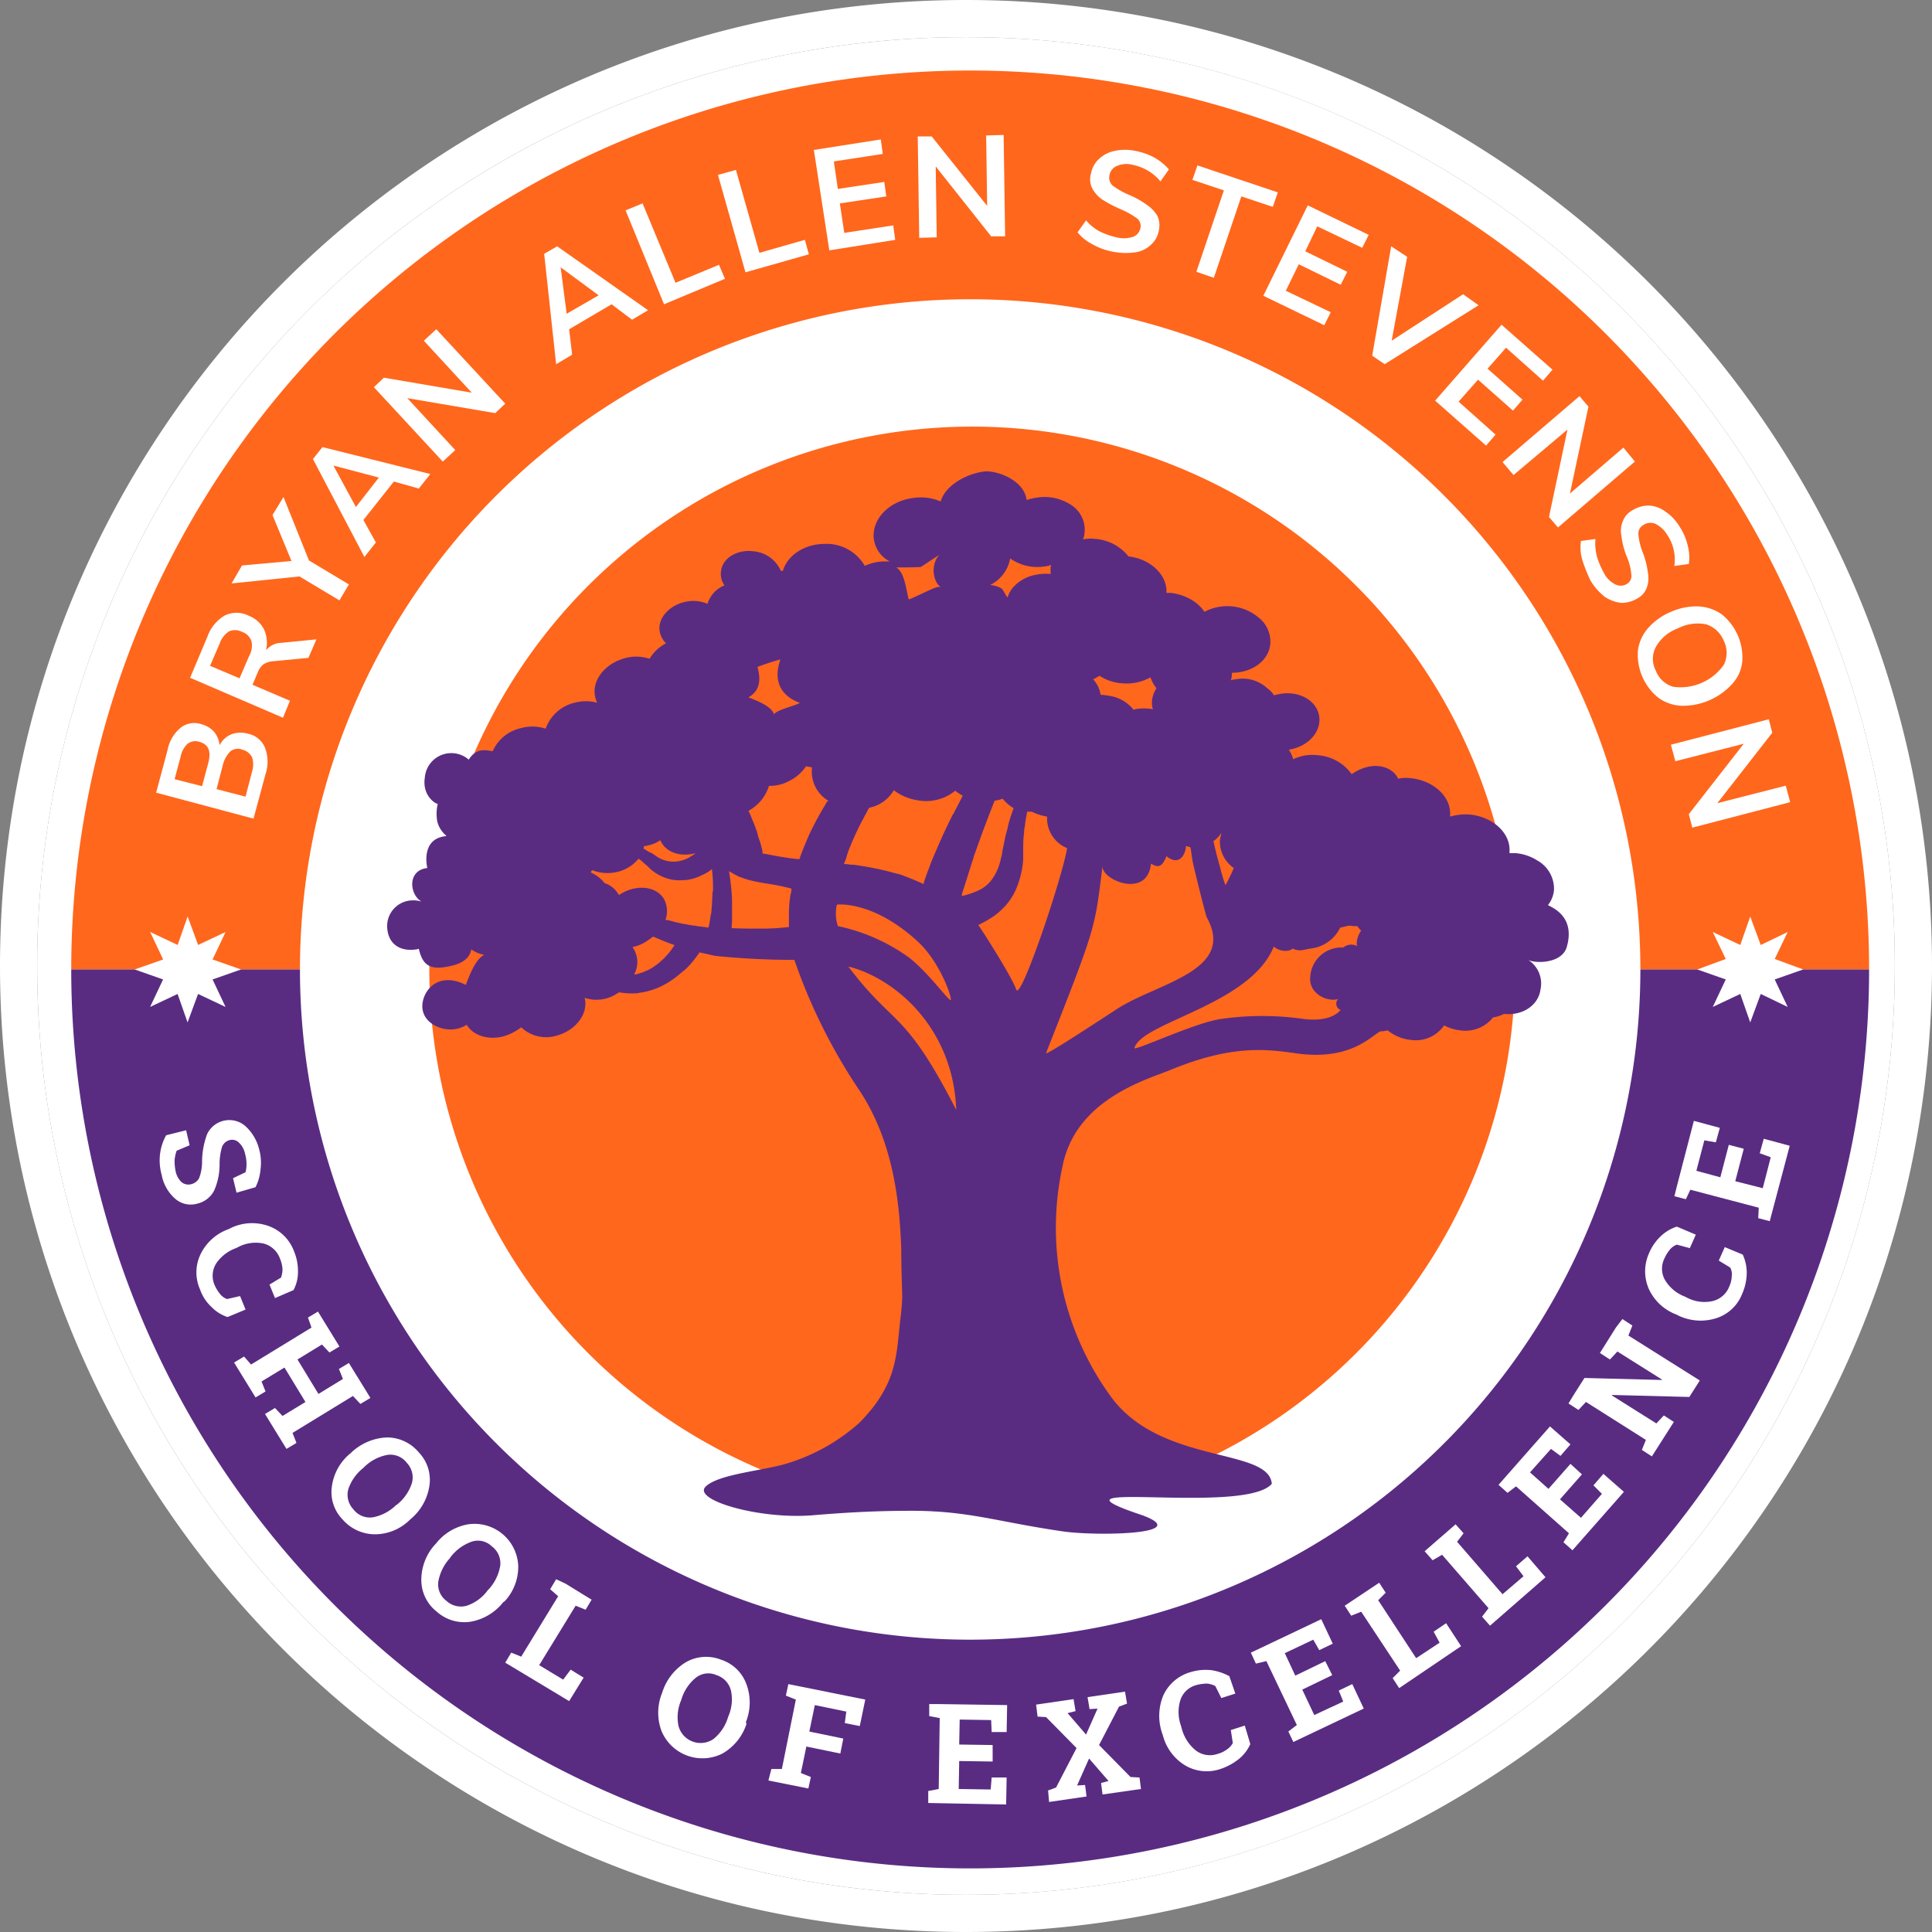 <?xml version="1.0" encoding="UTF-8"?> <svg xmlns="http://www.w3.org/2000/svg" xmlns:xlink="http://www.w3.org/1999/xlink" width="260" height="260" viewBox="0 0 260 260"><rect x="0" y="0" width="260" height="260" fill="#808080" stroke="none"/><defs><clipPath id="clip-path"><rect id="Rectangle_80" data-name="Rectangle 80" width="243" height="243" transform="translate(0 0)" fill="none"></rect></clipPath></defs><g id="Logo" transform="translate(28.086 5)"><circle id="Ellipse_12" data-name="Ellipse 12" cx="125" cy="125" r="125" transform="translate(-23.086)" fill="#fff"></circle><path id="Ellipse_12_-_Outline" data-name="Ellipse 12 - Outline" d="M125,0A125,125,0,1,0,250,125,125,125,0,0,0,125,0m0-5a130.932,130.932,0,0,1,26.194,2.641A129.316,129.316,0,0,1,197.688,17.2,130.365,130.365,0,0,1,244.782,74.4a129.382,129.382,0,0,1,7.577,24.409,131.218,131.218,0,0,1,0,52.388A129.316,129.316,0,0,1,232.8,197.688,130.365,130.365,0,0,1,175.6,244.782a129.382,129.382,0,0,1-24.409,7.577,131.218,131.218,0,0,1-52.388,0A129.316,129.316,0,0,1,52.312,232.8,130.365,130.365,0,0,1,5.218,175.6a129.382,129.382,0,0,1-7.577-24.409,131.218,131.218,0,0,1,0-52.388A129.316,129.316,0,0,1,17.2,52.312,130.365,130.365,0,0,1,74.4,5.218,129.382,129.382,0,0,1,98.806-2.359,130.932,130.932,0,0,1,125-5Z" transform="translate(-23.086)" fill="#fff"></path><g id="Group_68" data-name="Group 68" transform="translate(-19.086 4)" clip-path="url(#clip-path)"><path id="Path_150" data-name="Path 150" d="M211.167,120.974a90.193,90.193,0,1,0-180.386,0H0a120.974,120.974,0,0,1,241.949,0Z" transform="translate(0.587 0.492)" fill="#ff671d" fill-rule="evenodd"></path><path id="Path_151" data-name="Path 151" d="M241.949,180A120.974,120.974,0,1,1,0,180H30.781a90.193,90.193,0,1,0,180.386,0Z" transform="translate(0.587 -58.534)" fill="#592c82" fill-rule="evenodd"></path><path id="Path_152" data-name="Path 152" d="M144.755,71.3A73.055,73.055,0,1,1,71.7,144.355,73.055,73.055,0,0,1,144.755,71.3" transform="translate(-22.925 -22.889)" fill="#ff671d"></path><path id="Path_153" data-name="Path 153" d="M27.148,132.165a3.543,3.543,0,0,1,2.218-.067,3.136,3.136,0,0,1,2.285,1.882,5.3,5.3,0,0,1,.067,3.562l-1.613,5.982L17,140.029l1.546-5.78a5.145,5.145,0,0,1,1.747-2.957,2.988,2.988,0,0,1,2.823-.47,3.535,3.535,0,0,1,1.68,1.008,3.375,3.375,0,0,1,.739,1.815,3.114,3.114,0,0,1,1.613-1.479m-3.965,6.99.806-3.024c.47-1.68.067-2.621-1.21-2.957a1.736,1.736,0,0,0-1.546.269,3.307,3.307,0,0,0-.941,1.747l-.806,3.024Zm6.721-3.9a1.992,1.992,0,0,0-1.277-1.008,1.649,1.649,0,0,0-1.613.2,3.866,3.866,0,0,0-1.008,1.747l-.874,3.36,3.9,1.008.874-3.36a3.2,3.2,0,0,0,0-1.949" transform="translate(-4.988 -42.354)" fill="#fff"></path><path id="Path_154" data-name="Path 154" d="M40.8,112.158l-1.075,2.487-4.906.47a2.878,2.878,0,0,0-1.143.4,2.457,2.457,0,0,0-.739,1.008l-.739,1.747,5.041,2.151-.941,2.285-12.5-5.377,2.352-5.578a5.338,5.338,0,0,1,2.352-2.823,3.636,3.636,0,0,1,3.226.067,3.839,3.839,0,0,1,2.016,1.815,4.375,4.375,0,0,1,.269,2.823,2.712,2.712,0,0,1,2.083-1.008Zm-8.737.269a1.989,1.989,0,0,0-1.277-1.277,2.009,2.009,0,0,0-1.747-.067,3.167,3.167,0,0,0-1.277,1.68l-1.277,2.957,3.965,1.68,1.277-2.957a2.865,2.865,0,0,0,.336-2.016" transform="translate(-7.217 -35.116)" fill="#fff"></path><path id="Path_155" data-name="Path 155" d="M42.517,93.935l5.377,3.226-1.277,2.151L41.24,96.086l-9.14.941,1.411-2.419,6.654-.6-2.554-6.183L39.09,85.4Z" transform="translate(-9.939 -27.512)" fill="#fff"></path><path id="Path_156" data-name="Path 156" d="M59.288,80.037l-4.1,5.175,1.68,3.024-1.546,1.949L48.4,77.013,49.677,75.4l14.517,3.629-1.546,1.949ZM57.271,79.5l-6.116-1.613,3.024,5.578Z" transform="translate(-15.284 -24.233)" fill="#fff"></path><path id="Path_157" data-name="Path 157" d="M69,51.8l9.275,10.014-1.344,1.277L65.1,61.075l6.452,6.99-1.68,1.546L60.6,59.6l1.344-1.277,11.829,2.016-6.452-6.99Z" transform="translate(-19.285 -16.494)" fill="#fff"></path><path id="Path_158" data-name="Path 158" d="M103.773,43l-5.713,3.36.4,3.428-2.151,1.277L94.7,36.208,96.447,35.2l12.232,8.6-2.151,1.277Zm-1.747-1.21-5.108-3.764.806,6.25Z" transform="translate(-30.467 -11.051)" fill="#fff"></path><path id="Path_159" data-name="Path 159" d="M111,27.541l2.285-.941,4.436,10.686,5.847-2.419.806,1.882-8.2,3.428Z" transform="translate(-35.812 -8.231)" fill="#fff"></path><path id="Path_160" data-name="Path 160" d="M129.5,20.572l2.419-.672,3.159,11.157,6.116-1.747.538,1.949L133.2,33.678Z" transform="translate(-41.879 -6.034)" fill="#fff"></path><path id="Path_161" data-name="Path 161" d="M148.7,15.211l9.006-1.411.269,1.949-6.586,1.008.538,3.7,6.25-.941.269,1.949-6.25.941.6,3.965,6.586-1.008.269,1.949-8.871,1.411Z" transform="translate(-48.175 -4.033)" fill="#fff"></path><path id="Path_162" data-name="Path 162" d="M181.06,12.9l.2,13.643H179.38l-7.46-9.409.134,9.544-2.352.067L169.5,13.1h1.882l7.46,9.342-.134-9.476Z" transform="translate(-54.995 -3.738)" fill="#fff"></path><path id="Path_163" data-name="Path 163" d="M203.516,28.594a6.267,6.267,0,0,1-2.016-1.613l1.143-1.613a6.279,6.279,0,0,0,1.815,1.479,10.113,10.113,0,0,0,2.285.806,3.964,3.964,0,0,0,2.218-.067,1.561,1.561,0,0,0,1.008-1.21,1.3,1.3,0,0,0-.47-1.277,10.981,10.981,0,0,0-2.151-1.21,17.189,17.189,0,0,1-2.554-1.344A4.149,4.149,0,0,1,203.449,21a2.713,2.713,0,0,1-.134-1.949A3.51,3.51,0,0,1,204.39,17.1a4.419,4.419,0,0,1,2.083-1.075,6.654,6.654,0,0,1,2.823,0,8.718,8.718,0,0,1,2.621.941,7.471,7.471,0,0,1,1.882,1.546l-1.143,1.613a6.434,6.434,0,0,0-3.7-2.218,3.253,3.253,0,0,0-2.151.134,1.636,1.636,0,0,0-1.008,1.277,1.434,1.434,0,0,0,.4,1.344,10.01,10.01,0,0,0,2.083,1.21,12.377,12.377,0,0,1,2.554,1.411,4.844,4.844,0,0,1,1.411,1.479,3.1,3.1,0,0,1,.2,1.949,3.3,3.3,0,0,1-1.075,1.949,3.808,3.808,0,0,1-2.083,1.008,8.878,8.878,0,0,1-2.957-.067,8.766,8.766,0,0,1-2.823-1.008" transform="translate(-65.489 -4.714)" fill="#fff"></path><path id="Path_164" data-name="Path 164" d="M228.734,22.36,224.5,20.949,225.172,19l10.82,3.629-.672,1.949-4.234-1.411-3.7,10.955-2.352-.807Z" transform="translate(-73.031 -5.739)" fill="#fff"></path><path id="Path_165" data-name="Path 165" d="M244.681,27l8.2,3.965-.874,1.747-6.049-2.89-1.613,3.36,5.645,2.756-.874,1.747-5.645-2.756-1.747,3.562,6.049,2.89L246.9,43.13l-8.2-3.965Z" transform="translate(-77.688 -8.362)" fill="#fff"></path><path id="Path_166" data-name="Path 166" d="M274.815,43.131,262.18,51.061l-1.68-1.143L263.054,35.2l2.151,1.411L263.121,47.9l9.611-6.25Z" transform="translate(-84.836 -11.051)" fill="#fff"></path><path id="Path_167" data-name="Path 167" d="M282.039,50.9l6.855,6.049-1.277,1.479-4.973-4.436-2.487,2.823,4.7,4.167-1.277,1.479-4.7-4.167-2.621,2.957,4.973,4.436-1.277,1.479L273.1,61.116Z" transform="translate(-88.968 -16.199)" fill="#fff"></path><path id="Path_168" data-name="Path 168" d="M304.41,74l-10.35,8.871-1.21-1.411L295.337,69.7l-7.258,6.116L286.6,74.071,296.95,65.2l1.21,1.411-2.487,11.694,7.191-6.183Z" transform="translate(-93.395 -20.888)" fill="#fff"></path><path id="Path_169" data-name="Path 169" d="M302.469,94.493a5.941,5.941,0,0,1-.2-2.621l1.949-.269a6.84,6.84,0,0,0,.2,2.352,10.45,10.45,0,0,0,.941,2.218,3.387,3.387,0,0,0,1.546,1.546,1.578,1.578,0,0,0,1.546-.067,1.228,1.228,0,0,0,.6-1.21,7.725,7.725,0,0,0-.6-2.419,11.01,11.01,0,0,1-.739-2.823,3.375,3.375,0,0,1,.2-2.016,2.832,2.832,0,0,1,1.344-1.479,4.169,4.169,0,0,1,2.151-.6,4.075,4.075,0,0,1,2.218.807,6.518,6.518,0,0,1,1.949,2.083,7.683,7.683,0,0,1,1.075,2.554,6.015,6.015,0,0,1,.134,2.419l-1.949.269a5.949,5.949,0,0,0-.941-4.167,3.983,3.983,0,0,0-1.546-1.479,1.683,1.683,0,0,0-1.68.134,1.28,1.28,0,0,0-.672,1.21,8.518,8.518,0,0,0,.538,2.352,11,11,0,0,1,.739,2.823,3.891,3.891,0,0,1-.134,2.016,2.691,2.691,0,0,1-1.277,1.479,4.169,4.169,0,0,1-2.151.6,4.961,4.961,0,0,1-2.218-.806,7.96,7.96,0,0,1-1.949-2.218,22.412,22.412,0,0,1-1.075-2.688" transform="translate(-98.51 -28.07)" fill="#fff"></path><path id="Path_170" data-name="Path 170" d="M313.68,113.277a5.64,5.64,0,0,1,1.344-3.024,8.32,8.32,0,0,1,3.092-2.218,8.443,8.443,0,0,1,3.7-.739,5.94,5.94,0,0,1,3.159,1.075,7.467,7.467,0,0,1,2.756,6.318,5.183,5.183,0,0,1-1.344,3.024,8.981,8.981,0,0,1-6.788,2.957,5.753,5.753,0,0,1-3.159-1.075,7.467,7.467,0,0,1-2.756-6.318m4.772,4.839a7.126,7.126,0,0,0,6.788-2.957,3.627,3.627,0,0,0,0-3.226,3.82,3.82,0,0,0-2.352-2.218,5.8,5.8,0,0,0-3.831.538,5.6,5.6,0,0,0-2.957,2.487,3.425,3.425,0,0,0,0,3.226,3.543,3.543,0,0,0,2.352,2.151" transform="translate(-102.262 -34.689)" fill="#fff"></path><path id="Path_171" data-name="Path 171" d="M336.363,141.057l-13.173,3.428-.47-1.815,7.393-9.476-9.207,2.352-.6-2.218,13.173-3.428.47,1.815-7.393,9.476,9.208-2.352Z" transform="translate(-104.446 -42.105)" fill="#fff"></path><path id="Path_172" data-name="Path 172" d="M28.05,219.922l-.47-1.949,1.68-.807a4.212,4.212,0,0,0,.134-1.075,5.116,5.116,0,0,0-.2-1.411,2.85,2.85,0,0,0-.874-1.546,1.286,1.286,0,0,0-1.277-.269,1.5,1.5,0,0,0-.941.874,8.228,8.228,0,0,0-.336,2.285,8.623,8.623,0,0,1-.739,3.629,3.409,3.409,0,0,1-2.285,1.747,3.175,3.175,0,0,1-2.957-.672,5.62,5.62,0,0,1-1.815-3.226,7.106,7.106,0,0,1-.2-2.89,6.854,6.854,0,0,1,.806-2.419l2.688-.672.47,2.016-1.747.739a5.393,5.393,0,0,0-.269,1.21,6.28,6.28,0,0,0,.134,1.546,2.756,2.756,0,0,0,.806,1.479,1.466,1.466,0,0,0,1.277.269,1.669,1.669,0,0,0,1.075-.806,6.256,6.256,0,0,0,.4-2.083,10.9,10.9,0,0,1,.672-3.831,3.3,3.3,0,0,1,5.108-1.143,6.211,6.211,0,0,1,1.882,3.092,6.86,6.86,0,0,1,.2,2.823,6.406,6.406,0,0,1-.672,2.352Z" transform="translate(-5.217 -68.414)" fill="#fff"></path><path id="Path_173" data-name="Path 173" d="M35.639,240.879l-.739-1.815,1.546-.941a3.139,3.139,0,0,0,.2-1.142,4.248,4.248,0,0,0-.336-1.411,3.2,3.2,0,0,0-2.151-2.016,5.041,5.041,0,0,0-3.36.4l-.4.2a5.466,5.466,0,0,0-2.688,2.083,3.128,3.128,0,0,0-.2,2.89,5.272,5.272,0,0,0,.739,1.21,2.058,2.058,0,0,0,.941.672l1.747-.4.739,1.815-2.419,1.008a5.262,5.262,0,0,1-2.151-1.344,5.758,5.758,0,0,1-1.546-2.352,5.635,5.635,0,0,1,.067-4.772,6.677,6.677,0,0,1,3.764-3.36l.4-.2a6.6,6.6,0,0,1,5.041-.2,5.718,5.718,0,0,1,3.36,3.36,6.924,6.924,0,0,1,.538,2.756,5.233,5.233,0,0,1-.6,2.487Z" transform="translate(-7.631 -75.19)" fill="#fff"></path><path id="Path_174" data-name="Path 174" d="M42.547,249.307l1.344-.806,2.89,4.7-1.344.807-1.008-1.075-3.293,2.016,2.823,4.637,3.293-2.016-.538-1.344,1.344-.807.739,1.21,1.411,2.285.739,1.21-1.344.806L48.6,259.858l-8.132,4.973L41,266.176l-1.344.807-2.89-4.7,1.344-.806,1.008,1.075,3.092-1.882-2.823-4.637L36.3,257.909l.538,1.344-1.344.806-2.89-4.7,1.344-.806.941,1.075,8.132-4.973Z" transform="translate(-10.103 -80.996)" fill="#fff"></path><path id="Path_175" data-name="Path 175" d="M62.581,284.857a6.7,6.7,0,0,1-4.7,1.882,5.8,5.8,0,0,1-4.3-2.016,5.253,5.253,0,0,1-1.411-4.5,6.911,6.911,0,0,1,2.554-4.436l.134-.134a7.447,7.447,0,0,1,4.7-1.949,5.573,5.573,0,0,1,4.3,2.016,5.326,5.326,0,0,1,1.411,4.57,7.213,7.213,0,0,1-2.554,4.436Zm-1.613-2.151a6.151,6.151,0,0,0,1.949-2.823,2.839,2.839,0,0,0-.672-2.756,2.777,2.777,0,0,0-2.621-1.075,6,6,0,0,0-3.092,1.613l-.134.134a6.175,6.175,0,0,0-2.016,2.823,2.839,2.839,0,0,0,.672,2.755,2.777,2.777,0,0,0,2.621,1.075,6,6,0,0,0,3.092-1.613Z" transform="translate(-16.495 -89.26)" fill="#fff"></path><path id="Path_176" data-name="Path 176" d="M81.12,301.545a7.172,7.172,0,0,1-4.369,2.621,5.556,5.556,0,0,1-4.57-1.344,5.412,5.412,0,0,1-2.083-4.234,7.094,7.094,0,0,1,1.815-4.772l.134-.134a7,7,0,0,1,4.369-2.621,5.893,5.893,0,0,1,6.721,5.578,6.78,6.78,0,0,1-1.815,4.772Zm-1.882-1.815a6.215,6.215,0,0,0,1.479-3.092,2.831,2.831,0,0,0-1.143-2.621,2.659,2.659,0,0,0-2.756-.6,6.185,6.185,0,0,0-2.756,2.016l-.134.2a6.3,6.3,0,0,0-1.546,3.159,2.752,2.752,0,0,0,1.075,2.554,2.876,2.876,0,0,0,2.756.672,5.733,5.733,0,0,0,2.823-2.083Z" transform="translate(-22.398 -94.927)" fill="#fff"></path><path id="Path_177" data-name="Path 177" d="M86.9,313.324l.807-1.344,1.344.538,4.973-8.132-1.075-.941.806-1.344,1.277.6,2.285,1.411,1.21.739L97.72,306.2l-1.344-.538-4.906,8,3.226,1.949,1.008-1.344,1.747,1.075L95.5,318.5Z" transform="translate(-27.909 -98.573)" fill="#fff"></path><path id="Path_178" data-name="Path 178" d="M129.408,326.686a7.129,7.129,0,0,1-3.226,3.965,5.967,5.967,0,0,1-8.2-3.024,7.059,7.059,0,0,1,.067-5.108l.067-.2a7.312,7.312,0,0,1,3.159-3.965,5.479,5.479,0,0,1,4.7-.336,5.392,5.392,0,0,1,3.428,3.293,7.059,7.059,0,0,1-.067,5.108Zm-2.419-1.075a5.676,5.676,0,0,0,.336-3.428,2.893,2.893,0,0,0-1.949-2.083,2.676,2.676,0,0,0-2.756.336,5.936,5.936,0,0,0-1.949,2.89l-.067.2a5.75,5.75,0,0,0-.336,3.428,3.075,3.075,0,0,0,4.7,1.747,5.936,5.936,0,0,0,1.949-2.89Z" transform="translate(-37.956 -103.669)" fill="#fff"></path><path id="Path_179" data-name="Path 179" d="M140,334.525h1.411l1.882-9.342-1.344-.538.336-1.546,10.35,2.083-.739,3.562-2.016-.4.2-1.546-4.234-.874-.739,3.562,4.57.941-.4,2.016-4.57-.941-.739,3.562,1.344.538-.336,1.546-5.377-1.075Z" transform="translate(-45.191 -105.459)" fill="#fff"></path><path id="Path_180" data-name="Path 180" d="M180.27,334.829l-4.5-.067-.067,3.764,4.3.067.134-1.613h2.016l-.067,3.629-10.484-.2v-1.613l1.411-.269.134-9.544-1.411-.269V327.1h1.411l9.073.134-.067,3.629h-2.016l-.067-1.613-4.234-.067-.067,3.36,4.5.067Z" transform="translate(-55.684 -106.771)" fill="#fff"></path><path id="Path_181" data-name="Path 181" d="M194.813,337.907l1.075-.4,2.756-5.309-4.1-4.167-1.143-.067-.2-1.613,5.041-.739.269,1.613-1.075.269,2.487,2.89,1.546-3.495-1.075.067-.269-1.613,5.041-.739.269,1.613-1.075.4-2.688,5.175,4.234,4.3,1.21.067.2,1.546-5.175.739-.2-1.546,1.008-.269-2.621-3.024-1.613,3.629,1.075-.067.2,1.546-5.041.739Z" transform="translate(-62.767 -105.951)" fill="#fff"></path><path id="Path_182" data-name="Path 182" d="M228.1,323.433l-1.882.6-.807-1.613a2.856,2.856,0,0,0-1.143-.336,5.926,5.926,0,0,0-1.411.2,3.094,3.094,0,0,0-2.151,2.016,5.456,5.456,0,0,0,.067,3.428l.134.47a5.594,5.594,0,0,0,1.882,2.89,3.12,3.12,0,0,0,2.89.47,3.747,3.747,0,0,0,1.277-.6,2.462,2.462,0,0,0,.807-.874l-.269-1.747,1.882-.6.739,2.487a5.42,5.42,0,0,1-1.546,2.016,8.073,8.073,0,0,1-2.487,1.344,5.715,5.715,0,0,1-4.7-.47,6.672,6.672,0,0,1-3.024-4.032l-.134-.4a7.178,7.178,0,0,1,.2-5.041,5.758,5.758,0,0,1,3.629-3.092,6.954,6.954,0,0,1,2.823-.269,7.34,7.34,0,0,1,2.419.807Z" transform="translate(-70.856 -104.515)" fill="#fff"></path><path id="Path_183" data-name="Path 183" d="M247.155,317.627l-4.033,1.949L244.735,323l3.9-1.815-.6-1.479,1.815-.874,1.546,3.293-9.476,4.5-.672-1.411,1.143-.874-4.1-8.6-1.411.336L236.2,314.6l1.277-.6,8.2-3.9,1.546,3.293-1.815.874-.807-1.411-3.831,1.815,1.411,3.024,4.032-1.949Z" transform="translate(-76.868 -101.196)" fill="#fff"></path><path id="Path_184" data-name="Path 184" d="M262.326,316.981l-.874-1.344,1.008-1.008-5.242-7.93-1.344.538L255,305.892l1.21-.807,2.218-1.479,1.21-.807.874,1.344-1.008,1.008,5.108,7.8,3.159-2.083-.806-1.479,1.68-1.143,2.016,3.092Z" transform="translate(-83.033 -98.802)" fill="#fff"></path><path id="Path_185" data-name="Path 185" d="M279.8,304.743l-1.075-1.21.874-1.143-6.25-7.191-1.277.739L271,294.729l1.075-.941,2.016-1.747,1.075-.941,1.075,1.21-.874,1.143,6.116,7.057,2.823-2.419-1.008-1.344,1.546-1.344,2.42,2.823Z" transform="translate(-88.279 -94.966)" fill="#fff"></path><path id="Path_186" data-name="Path 186" d="M297.024,277.952l-2.957,3.36,2.823,2.487,2.823-3.226-1.143-1.143,1.344-1.546,2.756,2.42-6.922,7.863-1.21-1.075.739-1.21-7.124-6.318-1.143.874-1.21-1.075.941-1.075,5.981-6.788,2.756,2.419-1.344,1.546-1.277-.941-2.823,3.159,2.487,2.218,2.957-3.36Z" transform="translate(-93.133 -88.538)" fill="#fff"></path><path id="Path_187" data-name="Path 187" d="M307.058,250l1.344.874-.538,1.344,9.611,6.049-1.411,2.218-10.417-.269v.067l5.982,3.764,1.008-1.075,1.344.874-2.957,4.637-1.344-.874.538-1.344-8.065-5.108-1.008,1.075-1.344-.874.739-1.21,1.411-2.218,10.417.269v-.067l-5.982-3.764-1.008,1.075-1.344-.874,2.151-3.428Z" transform="translate(-97.723 -81.488)" fill="#fff"></path><path id="Path_188" data-name="Path 188" d="M321.972,232.575l-.806,1.815-1.747-.47a2.229,2.229,0,0,0-.941.672,5.275,5.275,0,0,0-.739,1.21,3.071,3.071,0,0,0,.134,2.957,5.313,5.313,0,0,0,2.621,2.151l.4.2a5.042,5.042,0,0,0,3.36.4,3.2,3.2,0,0,0,2.218-1.949,3.612,3.612,0,0,0,.336-1.411,1.944,1.944,0,0,0-.2-1.143l-1.546-.941.806-1.815,2.419,1.008a5.876,5.876,0,0,1,.538,2.487,7.051,7.051,0,0,1-.6,2.756,5.543,5.543,0,0,1-3.428,3.293,6.944,6.944,0,0,1-5.041-.269l-.4-.2a6.645,6.645,0,0,1-3.7-3.428,5.9,5.9,0,0,1,0-4.772,6.657,6.657,0,0,1,1.613-2.352,5.534,5.534,0,0,1,2.151-1.277Z" transform="translate(-102.757 -75.422)" fill="#fff"></path><path id="Path_189" data-name="Path 189" d="M330.342,214.064l-1.143,4.369,3.7.941,1.075-4.167-1.479-.538.538-1.949,3.495.941-2.688,10.148-1.546-.4.067-1.411-9.208-2.42-.6,1.277-1.546-.4.336-1.344,2.285-8.8,3.495.941-.538,1.949-1.546-.269-1.075,4.1,3.226.874,1.142-4.368Z" transform="translate(-104.675 -68.47)" fill="#fff"></path><path id="Path_190" data-name="Path 190" d="M219.48,138.626a3.784,3.784,0,0,0,.807-2.016,4.353,4.353,0,0,0-2.218-3.965,6.472,6.472,0,0,0-3.024-1.008H214.3V131.5c.2-2.487-2.151-4.7-5.242-5.041a7.412,7.412,0,0,0-2.756.269V126.6c.2-2.487-2.151-4.7-5.242-5.041a5.1,5.1,0,0,0-1.747.067c-.672-1.479-2.688-2.151-4.7-1.411a5.618,5.618,0,0,0-1.546.806,6.147,6.147,0,0,0-4.57-2.554A5.909,5.909,0,0,0,185.2,119a4.457,4.457,0,0,0-.6-1.277c2.554-.4,4.369-2.352,4.1-4.436s-2.554-3.495-5.175-3.092c-.336.067-.672.134-.941.2a2.516,2.516,0,0,0-.806-.874,4.87,4.87,0,0,0-4.3-1.277,2.388,2.388,0,0,0-.672.134,2.857,2.857,0,0,0,.134-.739v-.269c2.756,0,5.041-1.68,5.175-3.965a4.132,4.132,0,0,0-1.613-3.495,6.546,6.546,0,0,0-6.99-.874c-.067.067-.2.067-.269.134a5.078,5.078,0,0,0-1.613-1.546,7.028,7.028,0,0,0-2.957-1.008h-.538c.134-2.419-2.151-4.57-5.108-4.906a6.289,6.289,0,0,0-4.436-2.352,4.716,4.716,0,0,0-1.68.067,3.8,3.8,0,0,0,.2-1.747,3.97,3.97,0,0,0-2.016-3.024,6.5,6.5,0,0,0-4.3-.874,9.539,9.539,0,0,0-1.479.336c-.336-2.756-4.167-4.032-5.713-3.831-2.621.336-5.309,2.016-5.847,4.032a6.729,6.729,0,0,0-3.7-.47c-3.226.4-5.578,2.823-5.309,5.444a3.97,3.97,0,0,0,2.151,3.092h-.538a6.44,6.44,0,0,0-2.823.6,5.923,5.923,0,0,0-5.377-2.957c-2.756,0-5.041,1.546-5.645,3.629h-.269a4.431,4.431,0,0,0-3.562-2.621c-2.285-.336-4.3.874-4.5,2.688a2.656,2.656,0,0,0,.47,1.882,3.957,3.957,0,0,0-2.285,2.487,4.814,4.814,0,0,0-2.621-.336c-2.285.336-4.032,2.083-3.831,3.9a2.907,2.907,0,0,0,.874,1.747,5.564,5.564,0,0,0-2.218,2.083,5.688,5.688,0,0,0-3.36-.067c-2.688.739-4.436,3.024-3.965,5.175a3.789,3.789,0,0,0,.269.806,5.765,5.765,0,0,0-3.024,0,5.439,5.439,0,0,0-3.9,3.495,5.688,5.688,0,0,0-3.36-.067,5.415,5.415,0,0,0-3.764,3.092c-.739-.067-2.151-.6-3.226,1.143a3.575,3.575,0,0,0-5.914,2.419c-.4,2.621,1.747,3.7,1.747,3.495a5.876,5.876,0,0,0-.067,2.419,3.567,3.567,0,0,0,1.277,1.949c-3.629.269-2.621,4.3-2.621,4.3-3.024.336-2.285,4.3-.269,4.7a4,4,0,0,0-1.949-.336,3.46,3.46,0,0,0-3.159,3.9c.2,1.882,1.613,3.024,3.9,2.688.134,0,.2-.067.336-.067.4,1.68,1.075,2.756,3.226,2.487,2.016-.269,3.562-.874,3.831-2.419a4.583,4.583,0,0,0,1.747.739c-1.21.538-2.083,3.024-2.487,4.033-3.764-1.882-5.847.806-5.847,2.89,0,2.352,2.89,3.562,4.906,2.957a5.2,5.2,0,0,0,1.075-.47c.874,1.479,3.024,2.151,5.175,1.479a7.3,7.3,0,0,0,2.151-1.143,4.882,4.882,0,0,0,4.906,1.075c2.554-.739,4.167-3.024,3.629-5.041a5.036,5.036,0,0,0,4.3-.538c.134-.067.2-.134.336-.2h.067a9.192,9.192,0,0,0,1.949.134,2.286,2.286,0,0,0,.672-.067,9.72,9.72,0,0,0,3.092-.941,11.441,11.441,0,0,0,2.554-1.747c.134-.067.2-.2.336-.269s.2-.2.336-.269a14.506,14.506,0,0,0,1.815-2.218c.672.134,2.083.47,2.151.47a105.3,105.3,0,0,0,10.619.538,75.458,75.458,0,0,0,8.737,17.541c4.7,7.057,5.444,15.525,5.645,21.372,0,1.949.067,4.234.134,6.385a30.014,30.014,0,0,1-.269,3.159c-.538,4.839-.4,8.67-5.511,13.845a25.9,25.9,0,0,1-10.35,5.645c-3.428.874-8.6,1.344-10.283,2.89-2.016,1.815,7.191,4.5,14.382,3.9,4.772-.4,8.737-.6,13.307-.6,7.662,0,11.493,1.479,20.23,2.756,4.368.672,17.877.47,10.82-2.151-15.323-5.108,13.71.067,17.407-4.234-.4-4.906-14.853-2.554-21.574-11.627a38.59,38.59,0,0,1-6.586-31.117c1.747-8.939,11.224-11.627,14.383-12.9,8.267-3.428,12.9-2.89,17.071-2.285,7.191,1.008,9.947-2.218,11.291-2.957a5.19,5.19,0,0,0,1.008-.134A5.844,5.844,0,0,0,201,156.773a4.621,4.621,0,0,0,4.5-1.949,6.1,6.1,0,0,0,2.218.672,4.745,4.745,0,0,0,4.369-1.747,4.777,4.777,0,0,0,1.479-.47c2.554.269,4.637-1.21,4.906-3.293a3.764,3.764,0,0,0-1.747-4.033c.739.538,4.436.672,5.242-1.546,1.344-4.369-2.151-5.511-2.487-5.78M97.833,130.7a5.132,5.132,0,0,0,1.882-.6c.134-.067.2-.134.336-.2v.067c.739,1.613,2.688,2.218,4.7,1.68l-.134.134c-.134.067-.2.134-.336.2a4.2,4.2,0,0,1-1.479.672,3.971,3.971,0,0,1-3.226-.538l-.2-.134-.2-.134a1.684,1.684,0,0,0-.47-.269c-.067,0-.067-.067-.134-.067-.269-.134-.538-.336-.807-.47a2.911,2.911,0,0,1,.067-.336m1.143,16.331a6.73,6.73,0,0,1-1.411.672c-.134.067-.269.067-.4.134a2.388,2.388,0,0,1-.672.134,3.434,3.434,0,0,0,.067-3.226c-.067-.134-.2-.336-.269-.47a5.179,5.179,0,0,0,1.815-.739,11.4,11.4,0,0,0,.941-.672c.941.4,1.882.806,2.89,1.143a9.788,9.788,0,0,1-2.957,3.024m8.065-10.081h0c0,.538-.067,1.075-.067,1.546l-.067.807a3.373,3.373,0,0,1-.134.806,12.4,12.4,0,0,1-.269,1.546c-.538-.067-1.008-.134-1.546-.2a1.67,1.67,0,0,0-.538-.067c-.2-.067-.47-.067-.672-.134-.134,0-.269-.067-.47-.067-.672-.134-1.277-.269-1.949-.47-.134,0-.2-.067-.336-.067h-.134c-.067,0-.067,0-.134-.067a3.53,3.53,0,0,0-.134-2.621c-.941-1.815-3.562-2.218-5.847-.874a.928.928,0,0,0-.269.2.066.066,0,0,0-.067-.067,3.307,3.307,0,0,0-1.882-1.546,4.74,4.74,0,0,0-1.815-1.411.066.066,0,0,0-.067-.067c.067-.067.134-.2.2-.269a5.57,5.57,0,0,0,2.823.336,5.251,5.251,0,0,0,3.428-1.882,7.115,7.115,0,0,1,.806.672c.134.134.269.2.4.336l.2.2.2.2A6.506,6.506,0,0,0,100.79,135a5.535,5.535,0,0,0,2.352.269h.269a6.1,6.1,0,0,0,2.218-.672,5.494,5.494,0,0,0,1.344-.807,22.775,22.775,0,0,1,.134,3.024c-.067,0-.067.067-.067.134m68.485-8.065h0l-.2,1.008a4.353,4.353,0,0,0,1.882,3.764c-.134.269-.269.6-.4.874l-.4.806a2.725,2.725,0,0,1-.336.6,12.541,12.541,0,0,1-.47-1.479c-.067-.134-.067-.269-.134-.4,0-.134-.067-.2-.067-.336-.336-1.21-.672-2.419-.941-3.7a3.518,3.518,0,0,0,1.075-1.143m-16.4-21.1a6.225,6.225,0,0,0,3.024,1.008,6.587,6.587,0,0,0,3.831-.806,4.558,4.558,0,0,0,.806,1.479,3.465,3.465,0,0,0-.6,2.285,1.581,1.581,0,0,0,.134.538,6.255,6.255,0,0,0-1.949-.067,2.388,2.388,0,0,0-.672.134,5.091,5.091,0,0,0-3.293-1.882,7.484,7.484,0,0,0-1.143-.134,3.793,3.793,0,0,0-1.008-2.083c.336-.134.6-.336.874-.47m-4.369,23.187c-.672,4.033-6.318,20.834-6.855,19.02-.6-1.747-4.772-8.267-5.108-8.67a15.322,15.322,0,0,0,2.016-1.143,7.735,7.735,0,0,0,1.143-.941l.269-.269.269-.269a8.844,8.844,0,0,0,1.277-1.949,12.3,12.3,0,0,0,1.075-4.234v-1.949a16.473,16.473,0,0,1,.134-1.815v-.134a.853.853,0,0,1,.067-.4c.067-.739.2-1.411.336-2.151h.6a7.677,7.677,0,0,0,1.747.6c.134,0,.2.067.336.067v.067a4.308,4.308,0,0,0,2.688,4.167M147.1,91.984a6.341,6.341,0,0,0,4.637,1.075,3.335,3.335,0,0,0,.874-.2c0,.134-.067.2-.067.336v.874h-.067a6.5,6.5,0,0,0-2.016.134,4.984,4.984,0,0,0-1.747.672,4.726,4.726,0,0,0-1.479,1.344,3.405,3.405,0,0,0-.47,1.008c-.269-.2-.6-1.143-.941-1.277a4.344,4.344,0,0,0-1.411-.4,4.922,4.922,0,0,0,2.688-3.562m-5.041,40.594a1.246,1.246,0,0,0,.134-.47c.067-.2.134-.336.2-.538.807-2.285,1.68-4.637,2.621-6.99a5.036,5.036,0,0,0,1.075-.269,5.488,5.488,0,0,0,1.479,1.277c-.134.336-.2.6-.336.941a15.693,15.693,0,0,0-.47,1.68v.067a16.539,16.539,0,0,0-.47,1.949l-.2.941-.067.4-.067.4c0,.067-.067.134-.067.269-.067.2-.067.336-.134.538a6.96,6.96,0,0,1-.941,2.151,4.62,4.62,0,0,1-2.016,1.747,10.738,10.738,0,0,1-2.218.739l.067-.4c.47-1.411.941-2.957,1.411-4.436m-6.99-39.451c.067,0,1.411-.941,2.487-1.613-1.277,1.411-.739,3.764.2,4.3h-.336c-.47,0-3.562,1.613-3.965,1.68-.336-1.143-.538-3.629-1.68-4.3.47,0,2.823,0,3.293-.067m-9.947,38.846c0-.067.067-.134.067-.2.067-.134.067-.269.134-.4q.706-1.815,1.613-3.629l.538-1.008.538-1.008.134-.2a4.9,4.9,0,0,0,3.293-2.352,7.06,7.06,0,0,0,3.159,1.344,6.177,6.177,0,0,0,5.108-1.277,8.755,8.755,0,0,0,1.008.672c-.336.672-.672,1.344-1.075,2.083a1.685,1.685,0,0,1-.269.47c-.672,1.344-1.344,2.756-1.949,4.167-.4.941-.807,1.815-1.143,2.756-.067.2-.134.336-.2.538-.2.47-.336.941-.538,1.479l-.067.269-.067.134a.066.066,0,0,1-.067-.067c-.134-.067-.336-.134-.47-.2-.739-.336-1.411-.6-2.151-.874a4.349,4.349,0,0,0-.874-.269,40.89,40.89,0,0,0-4.973-1.075,7.407,7.407,0,0,0-1.21-.134c-.2,0-.336-.067-.538-.067a.853.853,0,0,1-.4-.067,4.3,4.3,0,0,0,.4-1.075m-12.03-25.4a32.377,32.377,0,0,1,3.092-1.008c-1.075,3.024.2,4.973,2.621,5.847-.672.4-3.159.941-3.495,1.546-.269-1.075-2.352-1.882-3.428-2.285.874-.538,1.949-1.479,1.21-4.1m4.436,30.714a15.51,15.51,0,0,0-.2,2.487v1.815h-.134a31.652,31.652,0,0,1-3.562.2h-.4c-1.21,0-2.419,0-3.629-.067a10.89,10.89,0,0,0,.067-1.479v-1.68a15.192,15.192,0,0,0-.067-1.747c-.067-.941-.2-1.815-.336-2.756.269.134.538.336.806.47l.4.2c.134.067.2.134.336.134,2.016.806,3.965.806,6.049,1.344.134,0,.2.067.336.067.134.067.336.067.47.134a3.405,3.405,0,0,1-.134.874m4.906-12.568c0,.067-.067.067-.067.134-.067.134-.2.336-.269.47a42.2,42.2,0,0,0-2.083,3.9c-.4.941-.806,1.882-1.143,2.823-.067.134-.067.269-.134.4a20.87,20.87,0,0,1-2.151-.269c-.134,0-.269-.067-.47-.067-.739-.134-1.411-.269-2.151-.4a.247.247,0,0,1-.2-.067v-.269c0-.134-.067-.2-.067-.336,0-.067-.067-.134-.067-.269-.067-.2-.134-.47-.2-.672,0-.067-.067-.134-.067-.2-.067-.134-.067-.269-.134-.336,0-.067-.067-.2-.067-.269s-.067-.2-.067-.269-.067-.2-.067-.269c-.067-.2-.134-.336-.2-.538-.2-.6-.47-1.143-.672-1.68-.067-.2-.2-.4-.269-.6a5.768,5.768,0,0,0,2.756-3.36,5.377,5.377,0,0,0,2.756-.672,5.755,5.755,0,0,0,2.218-1.949c.134,0,.269.067.4.067s.269.067.4.067v.134a4.577,4.577,0,0,0,2.218,4.369Zm1.479,16.735a5.37,5.37,0,0,1-.134-2.89c.067,0,4.772-.6,10.82,4.906,3.092,2.823,4.7,7.662,4.5,7.931s-3.495-4.369-6.183-6.116a25.3,25.3,0,0,0-9.006-3.831m1.411,5.444c6.049,1.479,14.114,8.065,14.517,19.289-6.99-13.643-8.267-11.022-14.517-19.289m26.614,11.627c6.788-17.205,6.519-16.6,7.594-25.136-.134,1.882,6.049,4.436,6.519-.336.941.538,1.479.538,2.083-1.008,1.747,1.411,2.554-.269,2.621-1.277,0-.2.4.067.6.067.134.672.2,1.411.336,2.083,0,.067,1.613,6.721,1.882,7.393,3.965,7.191-6.721,8.8-12.1,12.3-6.788,4.436-9.678,6.25-9.544,5.914m41.871-14.382a1.7,1.7,0,0,0-1.882.2,4.186,4.186,0,0,0-4.436,4.033c-.2,2.083,2.218,3.36,3.764,2.89a.9.9,0,0,0,.336,1.479c-.067,0-1.075,1.68-4.973,1.21a38.782,38.782,0,0,0-11.157,0c-3.428.471-11.829,4.436-11.627,3.9,1.008-3.495,15.592-5.78,18.751-13.643a2.461,2.461,0,0,0,2.016.538,2.012,2.012,0,0,0,.538-.269c.874.4,1.277.2,2.352,0a5.033,5.033,0,0,0,4.033-2.823c.4-.067.806-.2,1.21-.269a5.431,5.431,0,0,0,1.075.067,4.353,4.353,0,0,0,.538.6,3.365,3.365,0,0,0-.6,1.613,1.312,1.312,0,0,0,.067.47" transform="translate(-20.159 -25.83)" fill="#592c82"></path><path id="Path_191" data-name="Path 191" d="M336.017,175.113l3.831,1.411-3.831,1.344,1.747,3.7-3.629-1.747-1.411,3.831-1.344-3.831-3.7,1.747,1.747-3.7-3.831-1.344,3.831-1.411-1.747-3.629,3.7,1.747,1.344-3.831,1.411,3.831,3.629-1.747Z" transform="translate(-106.184 -55.058)" fill="#fff" fill-rule="evenodd"></path><path id="Path_192" data-name="Path 192" d="M23.184,175.18l3.831,1.344-3.831,1.344,1.747,3.7-3.7-1.747-1.411,3.831-1.344-3.831-3.7,1.747,1.747-3.7L12.7,176.524l3.831-1.344-1.747-3.7,3.7,1.747,1.344-3.831,1.411,3.831,3.7-1.747Z" transform="translate(-3.577 -55.058)" fill="#fff" fill-rule="evenodd"></path></g></g></svg> 